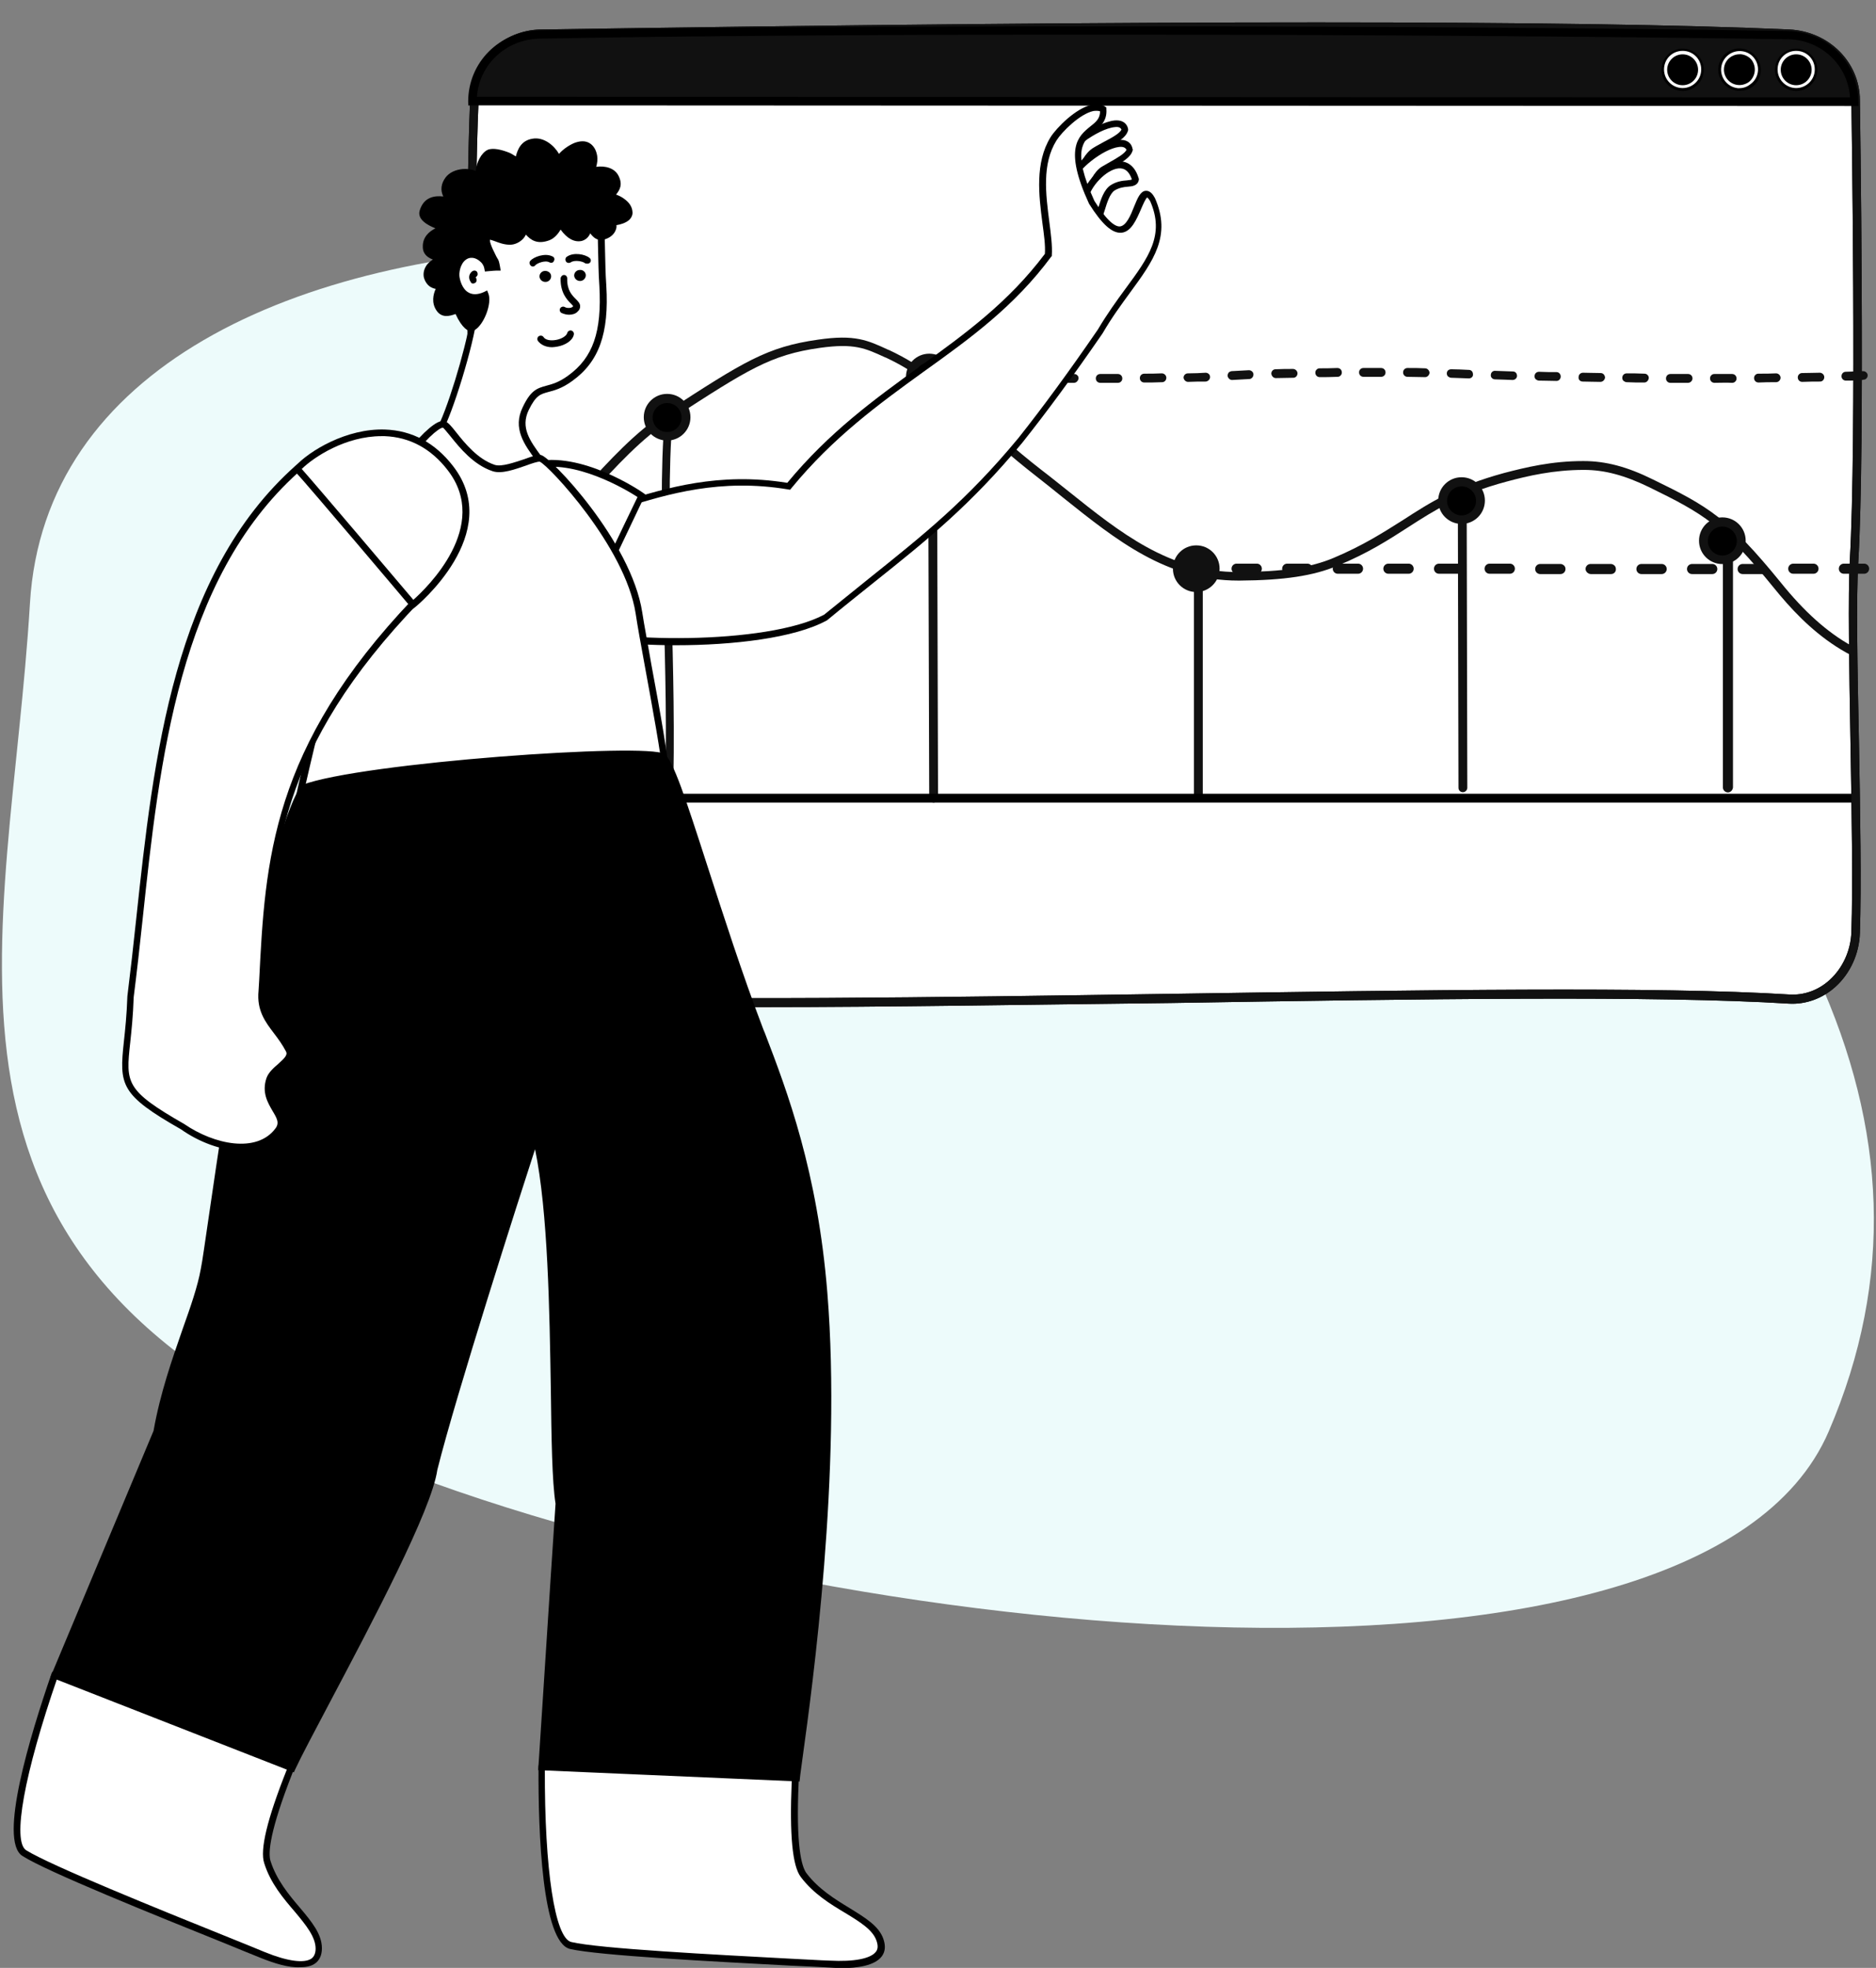 <?xml version="1.0" encoding="utf-8"?>
<!-- Generator: Adobe Illustrator 28.3.0, SVG Export Plug-In . SVG Version: 6.00 Build 0)  -->
<svg version="1.1" id="レイヤー_1" xmlns="http://www.w3.org/2000/svg" xmlns:xlink="http://www.w3.org/1999/xlink" x="0px"
	 y="0px" viewBox="0 0 595 624" style="enable-background:new 0 0 595 624;" xml:space="preserve">
<rect x="0" y="0" width="595" height="624" fill="#808080" stroke="none"/>
<style type="text/css">
	.ドロップシャドウ{fill:none;}
	.光彩_x0020_外側_x0020_5_x0020_pt{fill:none;}
	.青のネオン{fill:none;stroke:#8AACDA;stroke-width:7;stroke-linecap:round;stroke-linejoin:round;}
	.クロムハイライト{fill:url(#SVGID_1_);stroke:#FFFFFF;stroke-width:0.363;stroke-miterlimit:1;}
	.ジャイブ_GS{fill:#FFDD00;}
	.Alyssa_GS{fill:#A6D0E4;}
	.st0{fill:#EDFBFB;}
	.st1{fill:#FFFFFF;}
	.st2{clip-path:url(#SVGID_00000128458585244400796470000017284292706079373218_);}
	.st3{fill:#111111;}
	.st4{fill-rule:evenodd;clip-rule:evenodd;}
	.st5{fill-rule:evenodd;clip-rule:evenodd;fill:#111111;}
</style>
<linearGradient id="SVGID_1_" gradientUnits="userSpaceOnUse" x1="0" y1="0" x2="6.123234e-17" y2="-1">
	<stop  offset="0" style="stop-color:#656565"/>
	<stop  offset="0.618" style="stop-color:#1B1B1B"/>
	<stop  offset="0.629" style="stop-color:#545454"/>
	<stop  offset="0.983" style="stop-color:#3E3E3E"/>
</linearGradient>
<g>
	<path class="st0" d="M9.5,191.3C3,299.2-33.3,397.8,109.2,459.1c142.6,61.4,429.2,91.6,470.8-5.2c41.7-96.9-10.2-191.2-123-290.5
		C325.1,47.2,18.4,42.5,9.5,191.3"/>
	<g transform="matrix(1,0,0,1,-5.178,5.794)">
		<g id="Window" transform="matrix(1,0,0,1,-2.638,-23.995)">
			<g transform="matrix(1,0,0,1,711.206,125.249)">
				<path class="st1" d="M-135.9,209.7c-81.2-5.2-296.5,4.3-395.9,0c-11.7-0.5-21.5-9.5-21.1-21.1c2.3-63.1-3-193,0-263.9
					c0.5-11.7,9.5-20.9,21.1-21.1c104.1-1.6,302.7-4.1,395.9,0c11.7,0.5,21.1,9.5,21.1,21.1c0,0,1.8,108.4-0.5,146.1
					c-1.3,22.3,1.5,87.5,0.5,117.8C-115.2,200.3-124.3,210.5-135.9,209.7"/>
				<g>
					<defs>
						<path id="SVGID_00000171719927732371788760000012654179693489346234_" d="M-135.9,209.7c-81.2-5.2-296.5,4.3-395.9,0
							c-11.7-0.5-21.5-9.5-21.1-21.1c2.3-63.1-3-193,0-263.9c0.5-11.7,9.5-20.9,21.1-21.1c104.1-1.6,302.7-4.1,395.9,0
							c11.7,0.5,21.1,9.5,21.1,21.1c0,0,1.8,108.4-0.5,146.1c-1.3,22.3,1.5,87.5,0.5,117.8C-115.2,200.3-124.3,210.5-135.9,209.7"/>
					</defs>
					<clipPath id="SVGID_00000115480037683057260820000012024434559581056403_">
						<use xlink:href="#SVGID_00000171719927732371788760000012654179693489346234_"  style="overflow:visible;"/>
					</clipPath>
					<g style="clip-path:url(#SVGID_00000115480037683057260820000012024434559581056403_);">
						<g transform="matrix(1,0,0,1,-711.206,-125.249)">
							<path class="st3" d="M138.2,235.8c-0.4,0-0.8-0.2-1-0.5c-0.5-0.6-0.4-1.4,0.1-1.9c9-7.8,19.7-19.9,30.9-32.7
								c6.3-7.2,12.9-14.6,19.7-22c1.7-1.8,3.4-3.6,5-5.5c8.1-8.9,16.4-18,26.1-24.3l0.5-0.3c24.2-15.7,31.5-20.4,47.8-22.7
								c11.7-1.7,15.7,0.2,22.2,3.2l0.3,0.1c11.3,5.3,18.6,11.9,27.7,20.3c5.7,5.2,12.1,11.1,20.6,17.7c2.9,2.2,5.7,4.5,8.5,6.7
								c16.5,13.2,32.1,25.7,53.9,25.7c0.1,0,0.2,0,0.3,0c13.7-0.1,22.7-1.4,30-4.5c9.5-4,15.8-8.1,22-12c8.5-5.5,16.6-10.7,32-14.9
								c6.9-1.8,15.1-3.8,25.1-3.8c0.1,0,0.1,0,0.2,0c7,0,13.8,1.8,21.9,5.8c17.7,8.6,24,12.3,40.6,32.7
								c14.9,18.5,29.3,26.4,48.1,26.5c0.8,0,1.4,0.6,1.4,1.4c0,0.8-0.7,1.4-1.4,1.4c-24.9-0.1-39.9-14.8-50.2-27.5
								c-16.2-20-22.4-23.6-39.6-32c-7.8-3.8-14.2-5.5-20.7-5.5c-9.7,0-17.8,1.9-24.5,3.7c-15,4-22.9,9.1-31.3,14.5
								c-6.2,4-12.7,8.2-22.4,12.2c-7.6,3.2-16.9,4.6-31,4.7c-0.1,0-0.2,0-0.4,0c-22.8,0-38.7-12.8-55.6-26.3
								c-2.7-2.2-5.6-4.5-8.4-6.7c-8.6-6.7-15.1-12.6-20.8-17.8c-9-8.2-16.1-14.8-27-19.9l-0.3-0.1c-6.3-2.9-9.7-4.5-20.6-3
								c-15.7,2.2-22.9,6.9-46.7,22.3l-0.5,0.3c-9.4,6.1-17.6,15.1-25.6,23.9c-1.7,1.8-3.4,3.7-5,5.5c-6.8,7.3-13.3,14.8-19.7,21.9
								c-11.3,12.9-22,25-31.2,32.9C138.8,235.7,138.5,235.8,138.2,235.8z"/>
						</g>
						<g transform="matrix(1,0,0,1.281,-711.206,-195.793)">
							<path class="st3" d="M219.9,269.4C219.9,269.4,219.9,269.4,219.9,269.4c-0.7,0-1.3-0.5-1.2-1c0.7-17.3,0.1-34.2-0.4-49.1
								c-0.6-18.1-1.1-33.8,0.4-47.2c0.1-0.5,0.7-0.9,1.4-0.9c0.7,0,1.2,0.5,1.1,1.1c-1.5,13.3-1,28.9-0.4,47
								c0.5,14.9,1.1,31.8,0.4,49.2C221.2,269,220.6,269.4,219.9,269.4z"/>
						</g>
						<g transform="matrix(1,0,0,1,-711.073,-125.249)">
							<path class="st3" d="M303.8,272.7c-0.8,0-1.4-0.6-1.4-1.4L302,139.1c0-0.8,0.6-1.4,1.4-1.4c0,0,0,0,0,0
								c0.8,0,1.4,0.6,1.4,1.4l0.4,132.2C305.2,272.1,304.5,272.7,303.8,272.7C303.8,272.7,303.8,272.7,303.8,272.7z"/>
						</g>
						<g transform="matrix(1,0,0,1,-709.41,-125.249)">
							<path class="st3" d="M386.1,271.5c-0.8,0-1.4-0.6-1.4-1.4V200c0-0.8,0.6-1.4,1.4-1.4s1.4,0.6,1.4,1.4v70.1
								C387.5,270.9,386.8,271.5,386.1,271.5z"/>
						</g>
						<g transform="matrix(1,0,0,1,-715.215,-125.249)">
							<path class="st3" d="M475.8,269.4c-0.8,0-1.4-0.6-1.4-1.4l-0.2-90.9c0-0.8,0.6-1.4,1.4-1.4c0,0,0,0,0,0
								c0.8,0,1.4,0.6,1.4,1.4l0.2,90.9C477.2,268.7,476.6,269.4,475.8,269.4C475.9,269.4,475.9,269.4,475.8,269.4z"/>
						</g>
						<g transform="matrix(1,0,0,0.824,-627.75,-59.474)">
							<path class="st3" d="M472.4,247.2c-0.9,0-1.6-0.9-1.6-1.9v-93.1c0-1,0.7-1.9,1.6-1.9s1.6,0.9,1.6,1.9v93.1
								C473.9,246.4,473.2,247.2,472.4,247.2z"/>
						</g>
						<g transform="matrix(1,0,0,1,-711.206,-125.249)">
							<g>
								<circle class="st4" cx="219.4" cy="150.6" r="6"/>
								<path class="st3" d="M219.4,157.9c-4.1,0-7.4-3.3-7.4-7.4s3.3-7.4,7.4-7.4s7.4,3.3,7.4,7.4S223.5,157.9,219.4,157.9z
									 M219.4,146c-2.5,0-4.6,2.1-4.6,4.6s2.1,4.6,4.6,4.6s4.6-2.1,4.6-4.6S222,146,219.4,146z"/>
							</g>
						</g>
						<g transform="matrix(1,0,0,1,-624.653,-138.597)">
							<g>
								<circle class="st4" cx="216" cy="151.1" r="6"/>
								<path class="st3" d="M216,158.5c-4.1,0-7.4-3.3-7.4-7.4s3.3-7.4,7.4-7.4c4.1,0,7.4,3.3,7.4,7.4S220,158.5,216,158.5z
									 M216,146.5c-2.5,0-4.6,2.1-4.6,4.6s2.1,4.6,4.6,4.6s4.6-2.1,4.6-4.6S218.5,146.5,216,146.5z"/>
							</g>
						</g>
						<g transform="matrix(1,0,0,1,-536.478,-75.217)">
							<g>
								<circle class="st5" cx="212.5" cy="148.6" r="6"/>
								<path class="st3" d="M212.5,155.9c-4.1,0-7.4-3.3-7.4-7.4s3.3-7.4,7.4-7.4s7.4,3.3,7.4,7.4S216.5,155.9,212.5,155.9z
									 M212.5,144c-2.5,0-4.6,2.1-4.6,4.6s2.1,4.6,4.6,4.6s4.6-2.1,4.6-4.6S215,144,212.5,144z"/>
							</g>
						</g>
						<g transform="matrix(1,0,0,1,-448.737,-97.717)">
							<g>
								<circle class="st4" cx="208.9" cy="149.5" r="6"/>
								<path class="st3" d="M208.9,156.8c-4.1,0-7.4-3.3-7.4-7.4c0-4.1,3.3-7.4,7.4-7.4s7.4,3.3,7.4,7.4
									C216.3,153.5,213,156.8,208.9,156.8z M208.9,144.9c-2.5,0-4.6,2.1-4.6,4.6s2.1,4.6,4.6,4.6s4.6-2.1,4.6-4.6
									S211.5,144.9,208.9,144.9z"/>
							</g>
						</g>
						<g transform="matrix(1,0,0,1,-362.621,-84.487)">
							<g>
								<circle class="st4" cx="205.5" cy="149" r="6"/>
								<path class="st3" d="M205.5,156.3c-4.1,0-7.4-3.3-7.4-7.4c0-4.1,3.3-7.4,7.4-7.4s7.4,3.3,7.4,7.4
									C212.9,153,209.6,156.3,205.5,156.3z M205.5,144.4c-2.5,0-4.6,2.1-4.6,4.6s2.1,4.6,4.6,4.6s4.6-2.1,4.6-4.6
									S208,144.4,205.5,144.4z"/>
							</g>
						</g>
						<g transform="matrix(1,0,0,1,-711.206,-131.249)">
							<path d="M599.1,278.7H158.8c-0.8,0-1.4-0.6-1.4-1.4s0.6-1.4,1.4-1.4h440.2c0.8,0,1.4,0.6,1.4,1.4S599.8,278.7,599.1,278.7z"
								/>
						</g>
					</g>
				</g>
				<path d="M-461.8,212.3c-26.6,0-50.6-0.3-70.1-1.2c-12.8-0.6-22.8-10.7-22.4-22.5c1.1-29.9,0.5-74.3-0.1-121.3
					c-0.7-51.7-1.4-105.2,0.1-142.6c0.5-12.6,10.2-22.2,22.4-22.4c195.5-3,328.7-3,396,0c12.6,0.6,22.4,10.4,22.4,22.5
					c0,1.1,1.7,108.8-0.5,146.2c-0.7,11.3-0.3,33.5,0.2,57c0.4,22.6,0.8,45.9,0.3,60.8c-0.2,6.6-3.1,12.9-7.8,17.1
					c-4.1,3.7-9.4,5.6-14.7,5.3l0,0c-41.5-2.6-116.6-1.5-196.2-0.2C-376.7,211.5-422.1,212.3-461.8,212.3z M-285.8-97.3
					c-66.1,0-148.3,0.7-246,2.2c-10.8,0.2-19.3,8.7-19.8,19.8c-1.6,37.3-0.8,90.7-0.1,142.4c0.6,47.1,1.2,91.5,0.1,121.5
					c-0.4,10.4,8.5,19.2,19.8,19.7c48.5,2.1,125.3,0.9,199.5-0.2c79.6-1.2,154.8-2.4,196.4,0.2c4.6,0.3,9.2-1.3,12.8-4.6
					c4.2-3.8,6.7-9.4,6.9-15.2c0.5-14.9,0.1-38.2-0.3-60.7c-0.4-23.5-0.8-45.7-0.2-57.2c2.2-37.2,0.5-144.9,0.5-146
					c0-10.6-8.7-19.3-19.8-19.8C-169.6-96.5-219.7-97.3-285.8-97.3z"/>
			</g>
			<g transform="matrix(1,0,0,1,711.206,125.249)">
				<path class="st3" d="M-461.8,212.3c-26.6,0-50.6-0.3-70.1-1.2c-12.8-0.6-22.8-10.7-22.4-22.5c1.1-29.9,0.5-74.3-0.1-121.3
					c-0.7-51.7-1.4-105.2,0.1-142.6c0.5-12.6,10.2-22.2,22.4-22.4c195.5-3,328.7-3,396,0c12.6,0.6,22.4,10.4,22.4,22.5
					c0,1.1,1.7,108.8-0.5,146.2c-0.7,11.3-0.3,33.5,0.2,57c0.4,22.6,0.8,45.9,0.3,60.8c-0.2,6.6-3.1,12.9-7.8,17.1
					c-4.1,3.7-9.4,5.6-14.7,5.3l0,0c-41.5-2.6-116.6-1.5-196.2-0.2C-376.7,211.5-422.1,212.3-461.8,212.3z M-285.8-97.3
					c-66.1,0-148.3,0.7-246,2.2c-10.8,0.2-19.3,8.7-19.8,19.8c-1.6,37.3-0.8,90.7-0.1,142.4c0.6,47.1,1.2,91.5,0.1,121.5
					c-0.4,10.4,8.5,19.2,19.8,19.7c48.5,2.1,125.3,0.9,199.5-0.2c79.6-1.2,154.8-2.4,196.4,0.2c4.6,0.3,9.2-1.3,12.8-4.6
					c4.2-3.8,6.7-9.4,6.9-15.2c0.5-14.9,0.1-38.2-0.3-60.7c-0.4-23.5-0.8-45.7-0.2-57.2c2.2-37.2,0.5-144.9,0.5-146
					c0-10.6-8.7-19.3-19.8-19.8C-169.6-96.5-219.7-97.3-285.8-97.3z"/>
			</g>
			<g transform="matrix(0.051,-0.999,-0.999,-0.051,528.155,-91.934)">
				<g>
					<path class="st3" d="M-138.7-74.9c11.6,0.6,20.4,10.5,20,22.2c-3.4,99.2-12.8,294-20,395.4c-0.8,11.6-10.5,20.6-22.2,20
						L-138.7-74.9z"/>
					<path d="M-162.2,362.6l-0.1,1.3l1.3,0.1c12.3,0.6,22.7-8.7,23.6-21.3c7-98.7,16.4-290.2,20-395.4c0.4-12.6-8.9-22.9-21.3-23.5
						l-1.3-0.1L-162.2,362.6z M-129.3,157.8c-3.5,69.7-7.4,137.7-10.7,184.7c-0.8,10.6-9.2,18.6-19.4,18.8l22-434.8
						c10.2,1.2,17.8,10,17.4,20.7C-122,2.3-125.4,81.1-129.3,157.8z"/>
				</g>
			</g>
			<g transform="matrix(-1,0,0,1,675.985,142.527)">
				<g>
					<path d="M134.5-107.6c-3,0-5.4,2.4-5.4,5.4c0,3,2.4,5.4,5.4,5.4s5.4-2.4,5.4-5.4C139.9-105.2,137.5-107.6,134.5-107.6"/>
					<path d="M134.5-95.5c3.7,0,6.7-3,6.7-6.7c0-3.7-3-6.7-6.7-6.7s-6.7,3-6.7,6.7C127.8-98.5,130.8-95.5,134.5-95.5z M134.5-106.3
						c2.2,0,4,1.8,4,4c0,2.2-1.8,4-4,4s-4-1.8-4-4C130.5-104.5,132.3-106.3,134.5-106.3z"/>
				</g>
			</g>
			<g transform="matrix(-1,0,0,1,675.985,142.527)">
				<path class="st1" d="M134.5-96.4c3.2,0,5.9-2.6,5.9-5.9s-2.6-5.9-5.9-5.9s-5.9,2.6-5.9,5.9S131.3-96.4,134.5-96.4z M134.5-107.1
					c2.7,0,4.9,2.2,4.9,4.9s-2.2,4.9-4.9,4.9s-4.9-2.2-4.9-4.9S131.8-107.1,134.5-107.1z"/>
			</g>
			<g transform="matrix(-0.987,-0.16,-0.16,0.987,692.975,142.241)">
				<g>
					<path d="M148.1-84.7c-3,0-5.4,2.4-5.4,5.4c0,3,2.4,5.4,5.4,5.4c3,0,5.4-2.4,5.4-5.4C153.5-82.3,151.1-84.7,148.1-84.7"/>
					<path d="M147-72.7c0.4,0.1,0.7,0.1,1.1,0.1c3.7,0,6.7-3,6.7-6.7c0-3.7-3-6.7-6.7-6.7c-1.8,0-3.5,0.7-4.8,2c-1.3,1.3-2,3-2,4.8
						c0,1.8,0.7,3.5,2,4.8C144.3-73.5,145.6-72.9,147-72.7z M148.7-83.3c1.9,0.3,3.4,2,3.4,4c0,2.2-1.8,4-4,4
						c-1.1,0-2.1-0.4-2.9-1.2c-0.8-0.8-1.2-1.8-1.2-2.9c0-1.1,0.4-2.1,1.2-2.9s1.8-1.2,2.8-1.2C148.3-83.3,148.5-83.3,148.7-83.3z"
						/>
				</g>
			</g>
			<g transform="matrix(-0.987,-0.16,-0.16,0.987,692.975,142.241)">
				<path class="st1" d="M147.1-73.5c0.3,0.1,0.6,0.1,0.9,0.1c3.2,0,5.9-2.6,5.9-5.9c0-3.2-2.6-5.9-5.9-5.9l0,0
					c-1.6,0-3,0.6-4.1,1.7c-1.1,1.1-1.7,2.6-1.7,4.1c0,1.6,0.6,3,1.7,4.1C144.8-74.3,145.9-73.7,147.1-73.5z M148.9-84.1
					c2.3,0.4,4.1,2.4,4.1,4.8c0,2.7-2.2,4.9-4.9,4.9c-1.3,0-2.5-0.5-3.5-1.4c-0.9-0.9-1.4-2.2-1.4-3.5c0-1.3,0.5-2.5,1.4-3.5
					c0.9-0.9,2.2-1.4,3.5-1.4C148.4-84.2,148.6-84.2,148.9-84.1z"/>
			</g>
			<g transform="matrix(-1,0,0,1,713.499,142.527)">
				<g>
					<path d="M136-107.6c-3,0-5.4,2.4-5.4,5.4c0,3,2.4,5.4,5.4,5.4c3,0,5.4-2.4,5.4-5.4C141.4-105.2,139-107.6,136-107.6"/>
					<path d="M136-95.5c3.7,0,6.7-3,6.7-6.7c0-3.7-3-6.7-6.7-6.7s-6.7,3-6.7,6.7C129.3-98.5,132.3-95.5,136-95.5z M136-106.3
						c2.2,0,4,1.8,4,4c0,2.2-1.8,4-4,4s-4-1.8-4-4C132-104.5,133.8-106.3,136-106.3z"/>
				</g>
			</g>
			<g transform="matrix(-1,0,0,1,713.499,142.527)">
				<path class="st1" d="M136-96.4c3.2,0,5.9-2.6,5.9-5.9s-2.6-5.9-5.9-5.9s-5.9,2.6-5.9,5.9S132.8-96.4,136-96.4z M136-107.1
					c2.7,0,4.9,2.2,4.9,4.9s-2.2,4.9-4.9,4.9s-4.9-2.2-4.9-4.9S133.3-107.1,136-107.1z"/>
			</g>
			<g transform="matrix(1.012,0,0,1,-594.796,49.991)">
				<path class="st3" d="M941.5,89.6c-0.4,0-0.8,0-1.2,0c-0.8,0-1.4-0.6-1.4-1.4c0-0.8,0.6-1.4,1.4-1.4c0.4,0,0.8,0,1.2,0
					c1.3,0,2.6,0,3.9,0h0.4c0.8,0,1.4,0.6,1.4,1.4c0,0.4-0.1,0.7-0.4,1c-0.3,0.3-0.6,0.4-1,0.4C944.5,89.6,943.2,89.6,941.5,89.6z
					 M1124.5,89.6C1124.5,89.6,1124.5,89.6,1124.5,89.6c-2,0-3.8,0-5.5,0c-0.4,0-0.7-0.1-1-0.4c-0.3-0.3-0.4-0.6-0.4-1
					c0-0.8,0.6-1.4,1.4-1.4c1.7,0,3.4,0,5.5,0c0.8,0,1.4,0.6,1.4,1.4C1125.9,88.9,1125.3,89.6,1124.5,89.6
					C1124.5,89.6,1124.5,89.6,1124.5,89.6z M932.1,89.6L932.1,89.6c-1.7,0-3.5,0-5.5,0c-0.4,0-0.7-0.1-1-0.4c-0.3-0.3-0.4-0.6-0.4-1
					c0-0.8,0.6-1.4,1.4-1.4c2,0,3.8,0,5.5,0c0.4,0,0.7,0.1,1,0.4c0.3,0.3,0.4,0.6,0.4,1C933.4,88.9,932.8,89.6,932.1,89.6z
					 M1132.8,89.6L1132.8,89.6c-0.8,0-1.4-0.6-1.4-1.4c0-0.4,0.1-0.7,0.4-1c0.3-0.3,0.6-0.4,1-0.4c2,0,3.8,0,5.5,0
					c0.8,0,1.4,0.6,1.4,1.4c0,0.4-0.1,0.7-0.4,1c-0.3,0.3-0.6,0.4-1,0.4C1136.5,89.5,1134.7,89.6,1132.8,89.6z M954.1,89.5
					L954.1,89.5L954.1,89.5c-0.8,0-1.4-0.6-1.4-1.4c0-0.8,0.6-1.4,1.4-1.4c1.8,0,3.6,0,5.5-0.1h0c0.7,0,1.4,0.6,1.4,1.4c0,0,0,0,0,0
					c0,0.8-0.6,1.4-1.3,1.4C957.6,89.5,955.9,89.5,954.1,89.5z M1110.8,89.5L1110.8,89.5c-2,0-3.8,0-5.5-0.1c-0.4,0-0.7-0.2-1-0.4
					c-0.3-0.3-0.4-0.6-0.4-1c0-0.8,0.6-1.4,1.4-1.4h0c1.7,0,3.5,0,5.5,0.1c0.4,0,0.7,0.1,1,0.4c0.3,0.3,0.4,0.6,0.4,1
					C1112.1,88.9,1111.5,89.5,1110.8,89.5z M1146.6,89.5L1146.6,89.5L1146.6,89.5c-0.8,0-1.4-0.6-1.4-1.4c0-0.4,0.1-0.7,0.4-1
					c0.3-0.3,0.6-0.4,1-0.4c2,0,3.8,0,5.5-0.1h0c0.7,0,1.4,0.6,1.4,1.4c0,0,0,0,0,0c0,0.7-0.6,1.4-1.4,1.4l0,0
					C1150.3,89.4,1148.4,89.4,1146.6,89.5z M918.3,89.4L918.3,89.4c-1.9,0-3.7,0-5.5-0.1c-0.8,0-1.4-0.6-1.3-1.4
					c0-0.8,0.6-1.4,1.4-1.4h0c1.8,0,3.6,0.1,5.5,0.1c0.8,0,1.4,0.6,1.4,1.4C919.7,88.8,919,89.4,918.3,89.4z M1097,89.3L1097,89.3
					c-2.2,0-3.9-0.1-5.5-0.1c-0.8,0-1.4-0.6-1.3-1.4c0-0.8,0.6-1.4,1.4-1.4l0,0c1.6,0,3.4,0.1,5.5,0.1c0.8,0,1.3,0.6,1.4,1.4
					c0,0,0,0,0,0C1098.4,88.7,1097.8,89.3,1097,89.3z M967.8,89.3c-0.7,0-1.3-0.6-1.4-1.3c0-0.4,0.1-0.7,0.4-1
					c0.3-0.3,0.6-0.4,1-0.4c2.1,0,3.9-0.1,5.5-0.2c0.8,0,1.4,0.6,1.4,1.3c0,0,0,0,0,0.1c0,0.7-0.6,1.3-1.3,1.4
					C971.6,89.2,969.8,89.2,967.8,89.3C967.8,89.3,967.8,89.3,967.8,89.3z M1160.3,89.3c-0.8,0-1.4-0.6-1.4-1.4c0-0.4,0.1-0.7,0.4-1
					c0.3-0.3,0.6-0.4,1-0.4c2.1,0,3.9-0.1,5.5-0.1h0c0.7,0,1.4,0.6,1.4,1.4c0,0,0,0,0,0c0,0.8-0.6,1.4-1.3,1.4
					C1164.3,89.2,1162.5,89.2,1160.3,89.3C1160.3,89.3,1160.3,89.3,1160.3,89.3z M904.5,89.2L904.5,89.2L904.5,89.2L904.5,89.2
					L904.5,89.2c-2,0-3.8-0.1-5.5-0.1c-0.8,0-1.4-0.7-1.3-1.4c0-0.8,0.6-1.4,1.4-1.4h0c1.7,0,3.6,0.1,5.5,0.1c0.8,0,1.3,0.6,1.3,1.4
					c0,0,0,0,0,0C905.9,88.6,905.3,89.2,904.5,89.2z M1083.3,89L1083.3,89c-1.6,0-3.6-0.1-5.5-0.1c-0.4,0-0.7-0.2-1-0.4
					c-0.3-0.3-0.4-0.6-0.4-1c0-0.8,0.6-1.4,1.4-1.4h0c1.8,0.1,3.7,0.1,5.5,0.1c0,0,0,0,0,0l0,0c0.7,0,1.3,0.6,1.3,1.4v0
					C1084.6,88.4,1084,89,1083.3,89z M1174,88.9c-0.8,0-1.4-0.6-1.4-1.4c0-0.8,0.6-1.4,1.3-1.4c3.1-0.1,5-0.2,5.5-0.2h0c0,0,0,0,0,0
					c0.7,0,1.4,0.6,1.4,1.3c0,0.4-0.1,0.7-0.4,1c-0.2,0.3-0.6,0.4-0.9,0.4h0C1179.1,88.8,1177.2,88.9,1174,88.9
					C1174.1,88.9,1174.1,88.9,1174,88.9z M890.8,88.9L890.8,88.9c-3.1-0.1-5-0.1-5.5-0.1h0c-0.8,0-1.4-0.7-1.3-1.4
					c0-0.8,0.7-1.4,1.4-1.3l0,0c0,0,0,0,0.1,0c0.9,0,2.7,0.1,5.4,0.1c0.8,0,1.3,0.6,1.3,1.4c0,0,0,0,0,0
					C892.1,88.3,891.5,88.9,890.8,88.9z M981.6,88.7c-0.7,0-1.3-0.6-1.4-1.3c0-0.4,0.1-0.7,0.3-1c0.2-0.3,0.6-0.4,0.9-0.5
					c1.7-0.1,3.6-0.2,5.5-0.3c0.7,0,1.4,0.6,1.4,1.3c0,0,0,0,0,0.1c0,0.7-0.6,1.4-1.3,1.4C985.2,88.5,983.3,88.6,981.6,88.7
					C981.6,88.7,981.6,88.7,981.6,88.7z M1069.5,88.7C1069.5,88.7,1069.5,88.7,1069.5,88.7c-1.5-0.1-3.5-0.1-5.5-0.2
					c-0.8,0-1.4-0.7-1.3-1.4c0-0.8,0.7-1.4,1.4-1.3c1.8,0.1,3.7,0.1,5.5,0.2c0,0,0,0,0,0c0.8,0,1.3,0.6,1.3,1.4c0,0,0,0,0,0
					C1070.9,88.1,1070.3,88.7,1069.5,88.7z M1055.8,88.2L1055.8,88.2c-1.7-0.1-3.5-0.1-5.5-0.2c-0.4,0-0.7-0.2-1-0.4
					c-0.3-0.3-0.4-0.6-0.4-1c0-0.8,0.6-1.3,1.4-1.3h0c1.6,0,3.5,0.1,5.5,0.2c0.8,0,1.3,0.6,1.3,1.4v0
					C1057.2,87.6,1056.6,88.2,1055.8,88.2z M995.3,88.1c-0.7,0-1.3-0.6-1.4-1.4c0-0.8,0.6-1.4,1.3-1.4c1.9-0.1,3.7-0.1,5.5-0.1h0h0
					c0.7,0,1.4,0.6,1.4,1.4v0c0,0.8-0.6,1.4-1.3,1.4C999,88,997.1,88.1,995.3,88.1C995.3,88.1,995.3,88.1,995.3,88.1z M1042.1,87.8
					L1042.1,87.8C1042,87.8,1042,87.8,1042.1,87.8c-1.8,0-3.5-0.1-5.5-0.1c-0.8,0-1.4-0.6-1.4-1.4c0-0.8,0.6-1.4,1.4-1.4h0
					c2,0,3.8,0,5.5,0.1c0.7,0,1.3,0.6,1.4,1.4v0C1043.4,87.2,1042.8,87.8,1042.1,87.8z M1009.1,87.8
					C1009.1,87.8,1009.1,87.8,1009.1,87.8L1009.1,87.8c-0.8,0-1.4-0.6-1.4-1.4c0-0.4,0.1-0.7,0.4-1c0.3-0.3,0.6-0.4,1-0.4
					c1.6,0,3.3,0,5.5-0.1c0.8,0,1.4,0.6,1.4,1.4c0,0.4-0.1,0.7-0.4,1c-0.3,0.3-0.6,0.4-1,0.4C1012.3,87.8,1010.6,87.8,1009.1,87.8z
					 M1028.3,87.7L1028.3,87.7c-1.8,0-3.7,0-5.5,0c-0.8,0-1.4-0.6-1.4-1.4c0-0.4,0.1-0.7,0.4-1c0.3-0.3,0.6-0.4,1-0.4
					c1.8,0,3.7,0,5.5,0c0,0,0,0,0,0l0,0c0.8,0,1.4,0.6,1.4,1.4C1029.7,87.1,1029.1,87.7,1028.3,87.7z"/>
			</g>
			<g transform="matrix(0.723,0,0,1,-214.688,113.732)">
				<path class="st3" d="M1036.7,86.5L1036.7,86.5l-8.9,0c-1.2,0-2.2-0.7-2.2-1.6c0-0.9,1-1.6,2.2-1.6c3,0,5.9,0,8.9,0
					c1.2,0,2.2,0.7,2.2,1.6C1038.9,85.8,1037.9,86.5,1036.7,86.5z M1050,86.5L1050,86.5c-1.2,0-2.2-0.7-2.2-1.6
					c0-0.4,0.2-0.8,0.6-1.1c0.4-0.3,1-0.5,1.6-0.5c2.5,0,5,0,7.5,0h1.4c1.2,0,2.2,0.7,2.2,1.6c0,0.9-1,1.6-2.2,1.6
					C1056,86.5,1053,86.5,1050,86.5z M1014.5,86.5c0,0-0.1,0-0.1,0c-2.9,0-5.9,0-8.8,0c-0.6,0-1.1-0.2-1.6-0.5
					c-0.4-0.3-0.7-0.7-0.7-1.1c0-0.9,1-1.6,2.2-1.6h1.2c2.5,0,5.1,0,7.7,0c0.6,0,1.1,0.2,1.6,0.5c0.4,0.3,0.6,0.7,0.6,1.1
					C1016.7,85.8,1015.7,86.5,1014.5,86.5C1014.5,86.5,1014.5,86.5,1014.5,86.5z M1072.2,86.5L1072.2,86.5L1072.2,86.5
					c-1.2,0-2.2-0.7-2.2-1.6c0-0.9,1-1.6,2.2-1.6c2.8,0,5.6,0,8.2,0c0.2,0,0.4,0,0.6,0h0c1.2,0,2.2,0.7,2.2,1.6
					c0,0.4-0.2,0.8-0.6,1.1c-0.4,0.3-1,0.5-1.6,0.5c-0.2,0-0.4,0-0.6,0C1077.8,86.5,1075,86.5,1072.2,86.5z M992.3,86.5L992.3,86.5
					c-3,0-6,0-8.9,0c-1.2,0-2.2-0.7-2.2-1.6c0-0.9,1-1.6,2.2-1.6l8.9,0c0.6,0,1.1,0.2,1.6,0.5c0.4,0.3,0.6,0.7,0.6,1.1
					C994.5,85.8,993.5,86.5,992.3,86.5z M1125.5,86.4L1125.5,86.4c-0.6,0-3.8,0-8.9,0c-1.2,0-2.2-0.7-2.2-1.6s1-1.6,2.2-1.6
					c5.3,0,8.5,0,8.9,0c1.2,0,2.2,0.7,2.2,1.6C1127.7,85.7,1126.7,86.4,1125.5,86.4z M970.1,86.4c0,0-0.1,0-0.1,0
					c-2.8,0-5.7,0-8.8,0c-1.2,0-2.2-0.7-2.2-1.6c0-0.9,1-1.6,2.2-1.6l8.9,0c1.2,0,2.2,0.7,2.2,1.6C972.3,85.7,971.3,86.4,970.1,86.4
					L970.1,86.4z M831.2,86.4c-1.2,0-2.2-0.7-2.2-1.6c0-0.9,1-1.6,2.2-1.6c0,0,2,0,5.7,0c1.2,0,2.2,0.7,2.2,1.6c0,0.9-1,1.6-2.2,1.6
					L831.2,86.4z M850.2,86.4L850.2,86.4c-1.2,0-2.2-0.7-2.2-1.6c0-0.9,1-1.6,2.2-1.6l8.9,0c1.2,0,2.2,0.7,2.2,1.6
					c0,0.9-1,1.6-2.2,1.6C855.9,86.4,853,86.4,850.2,86.4z M947.9,86.4L947.9,86.4H939c-1.2,0-2.2-0.7-2.2-1.6c0-0.9,1-1.6,2.2-1.6
					h0.3c2.9,0,5.8,0,8.6,0l0,0c1.2,0,2.2,0.7,2.2,1.6C950.1,85.7,949.1,86.4,947.9,86.4z M872.4,86.4L872.4,86.4
					c-1.2,0-2.2-0.7-2.2-1.6c0-0.9,1-1.6,2.2-1.6c2.9,0,5.8,0,8.9,0h0c1.2,0,2.2,0.7,2.2,1.6c0,0.9-1,1.6-2.2,1.6
					C878.3,86.4,875.3,86.4,872.4,86.4z M1094.4,86.4L1094.4,86.4c-1.2,0-2.2-0.7-2.2-1.6c0-0.4,0.2-0.8,0.6-1.1
					c0.4-0.3,1-0.5,1.6-0.5c2.7,0,5.6,0,8.9,0c1.2,0,2.2,0.7,2.2,1.6c0,0.9-1,1.6-2.2,1.6C1100.1,86.4,1097.2,86.4,1094.4,86.4z
					 M925.7,86.4L925.7,86.4c-2.9,0-5.9,0-8.9,0c-1.2,0-2.2-0.7-2.2-1.6c0-0.9,1-1.6,2.2-1.6h8.9c1.2,0,2.2,0.7,2.2,1.6
					C927.9,85.7,926.9,86.4,925.7,86.4z M894.6,86.4c-1.2,0-2.2-0.7-2.2-1.6c0-0.9,1-1.6,2.2-1.6c2.9,0,5.9,0,8.9,0
					c1.2,0,2.2,0.7,2.2,1.6s-1,1.6-2.2,1.6l0,0l0,0C900.5,86.4,897.6,86.4,894.6,86.4z"/>
			</g>
		</g>
	</g>
	<g>
		<g>
			<g>
				<path class="st1" d="M339.2,59.1c2.4,0.6,3.5-8.7,8.2-11.4c4.5-2.6,8.6-4.3,9.4-6.6c-1.2-6.6-19.8,5.3-19.8,10.3
					C337.5,54.1,338.7,57.7,339.2,59.1z"/>
				<path d="M338.9,60.1l-0.6-0.1l-0.5-1.5c-0.6-1.7-1.5-4.6-1.9-6.8l0-0.1l0-0.1c0-4.6,11.7-12.7,17.6-13.3
					c3.4-0.3,4.2,1.9,4.3,2.8l0,0.3l-0.1,0.3c-0.7,2.1-3.3,3.6-6.7,5.4c-1,0.5-2.1,1.1-3.2,1.8c-2.2,1.3-3.6,4.4-4.7,6.9
					c-1.1,2.5-2.1,4.6-3.7,4.6C339.3,60.2,339.1,60.2,338.9,60.1z M353.6,40.3c-5.5,0.5-15.4,8.1-15.6,11.1c0.4,2,1.2,4.6,1.8,6.2
					c0.5-0.7,1-2,1.5-2.9c1.3-2.8,2.8-6.3,5.6-7.9c1.1-0.7,2.2-1.2,3.2-1.8c2.7-1.4,5-2.7,5.6-3.9C355.5,40.7,355.1,40.1,353.6,40.3
					z"/>
			</g>
			<g>
				<path class="st1" d="M340.2,57.2c0.6,2.6,1.8,6.2,2.3,7.6c2.3,0.6,3.1-8.5,7.3-11c4.1-2.5,7.8-4.1,8.4-6.3
					C356.8,40.9,340.1,52.4,340.2,57.2L340.2,57.2z"/>
				<path d="M342.2,65.8l-0.6-0.2l-0.2-0.6c-0.1-0.4-0.3-0.9-0.5-1.4c-0.6-1.8-1.4-4.3-1.8-6.3l0-0.2c-0.1-4.4,9.9-12,15.5-12.7
					c2.5-0.3,4.2,0.7,4.6,2.8l0.1,0.3l-0.1,0.3c-0.6,2.1-3.2,3.6-6.4,5.4c-0.8,0.5-1.7,0.9-2.5,1.5c-1.9,1.2-3.2,4.2-4.1,6.6
					c-1,2.4-1.8,4.6-3.4,4.6C342.6,65.9,342.4,65.9,342.2,65.8z M354.9,46.6c-5.1,0.6-13.6,7.6-13.6,10.4c0.4,1.9,1.2,4.2,1.8,6
					c0,0.1,0,0.1,0.1,0.2c0.4-0.7,0.8-1.8,1.2-2.6c1.1-2.7,2.5-6.1,5-7.7c0.9-0.5,1.7-1,2.6-1.5c2.5-1.4,4.7-2.7,5.3-3.9
					C357,47,356.5,46.4,354.9,46.6z"/>
			</g>
			<g>
				<path class="st1" d="M343.9,63.6c0.6,2.6,2.8,4.9,3.2,6.3c2,0.7,2.2-8.1,5.7-10.4c3.4-2.2,6.8-0.6,7.2-2.7
					C356.8,46.3,344.7,56.6,343.9,63.6L343.9,63.6z"/>
				<path d="M346.8,70.9l-0.5-0.2l-0.2-0.5c-0.1-0.4-0.6-1.1-1-1.9c-0.8-1.3-1.8-2.8-2.2-4.5l0-0.2l0-0.2
					c0.6-5.3,6.7-11.7,11.6-12.2c1.8-0.2,5.1,0.3,6.6,5.2l0.1,0.3l0,0.3c-0.3,1.9-2.1,2.1-3.5,2.2c-1.3,0.1-2.7,0.3-4.2,1.2
					c-1.5,1-2.4,3.9-3.1,6.2c-0.7,2.2-1.2,3.8-2.2,4.3c-0.2,0.1-0.5,0.2-0.7,0.2C347.2,71.1,347,71,346.8,70.9z M354.7,53.4
					c-3.9,0.4-9.1,5.9-9.7,10.2c0.4,1.3,1.2,2.6,1.9,3.7c0.2,0.4,0.4,0.7,0.6,1c0.3-0.6,0.6-1.6,0.8-2.3c0.8-2.6,1.8-5.9,4-7.3
					c1.9-1.2,3.7-1.4,5.1-1.5c1.1-0.1,1.4-0.2,1.6-0.3C358.1,54.3,356.7,53.2,354.7,53.4z"/>
			</g>
			<g>
				<path class="st1" d="M262,195.9c25.2-20.7,41.1-31.2,61.9-56.2c9.8-12.3,18.7-24.9,25.3-34.6c10.3-17.7,23.6-26,16.5-41.8
					c-5.5-9.4-4.6,24.7-19.3,1c-11.8-25.8,4.3-20.1,3.6-29.5c-4.3-2.9-13.5,5.5-15.8,9.4c-7.1,11.5-1,27.8-1.7,36.9
					c-23,30.9-55.3,40.4-82.3,73.4c-23.8-4-41.8,2.6-56.1,6.9c-20.2,6.1-39.1,27.9-16.4,37.7C192.9,205.4,243.9,205.7,262,195.9
					L262,195.9z"/>
				<path d="M177.3,199.8c-9.5-4.1-11.2-9.9-11-14.1c0.6-10.9,14.7-21.8,27.4-25.6c1.2-0.4,2.5-0.8,3.8-1.1
					c13.6-4.2,30.5-9.4,52.2-5.9c13.3-16.1,27.8-26.6,41.9-36.8c14.6-10.5,28.3-20.5,39.8-35.8c0.2-2.7-0.3-6.2-0.8-9.9
					c-1.1-8.5-2.4-19,2.6-27.1c1.9-3,8-9.2,13.1-10.3c1.6-0.4,3.1-0.1,4.2,0.6l0.4,0.3l0,0.5c0.3,3.8-2,5.6-3.9,7.2
					c-3.4,2.8-7.2,5.9,0.1,21.9c4.3,6.9,6.8,8.2,8.1,8.1c2-0.2,3.4-3.5,4.5-6.3c1.1-2.7,2-4.9,3.7-5c1.4-0.1,2.3,1.2,2.9,2.3
					c5.3,12-0.5,19.9-7.9,30c-2.7,3.7-5.8,7.9-8.7,12.9c-9.3,13.5-17.6,24.8-25.4,34.6c-16.5,19.9-30.1,30.8-47.4,44.6
					c-4.6,3.7-9.4,7.5-14.6,11.8l-0.2,0.1c-10.1,5.5-29.5,7.8-47.7,7.8C199.1,204.6,184.3,202.9,177.3,199.8z M275.9,183.2
					c17.1-13.7,30.7-24.5,47.1-44.3c7.7-9.7,16-21,25.2-34.4c2.9-4.9,6-9.2,8.8-13c7.3-9.9,12.5-17,7.8-27.7c-0.6-1-0.9-1.1-0.9-1.2
					c-0.5,0.2-1.4,2.3-2,3.7c-1.4,3.2-3.1,7.3-6.3,7.5c-2.9,0.2-6.1-2.7-10.2-9.2c-8.1-17.6-3.4-21.4,0.4-24.5
					c1.8-1.4,3.1-2.5,3.1-4.8c-0.6-0.2-1.3-0.2-2.1-0.1c-4.3,0.9-10,6.6-11.7,9.3c-4.7,7.5-3.4,17.2-2.3,25.8
					c0.5,3.9,1,7.7,0.8,10.6l0,0.3l-0.2,0.2c-11.7,15.8-25.7,25.9-40.5,36.5c-14.1,10.2-28.6,20.7-41.9,36.9l-0.4,0.5l-0.6-0.1
					c-21.5-3.6-38.3,1.5-51.8,5.7c-1.3,0.4-2.5,0.8-3.8,1.2c-13.6,4.1-25.4,14.9-25.9,23.7c-0.3,5.1,3,9.1,9.7,12
					c14.3,6.2,65.1,6.8,83.2-2.9C266.6,190.7,271.3,186.9,275.9,183.2z"/>
			</g>
		</g>
		<g>
			<path class="st1" d="M203.5,157.2c0,0-33.6-23.1-45.9,0C145,181,170,205.4,179.3,208.3C181.7,202.7,203.5,157.2,203.5,157.2
				L203.5,157.2z"/>
			<path d="M179,209.3c-6.1-1.9-17.8-12-23.2-25c-3.9-9.6-3.6-19.1,0.8-27.6c2.9-5.4,7.1-8.9,12.6-10.2c15-3.7,34,9.2,34.8,9.8
				l0.7,0.5l-0.4,0.8c-0.2,0.5-21.8,45.6-24.1,51.1l-0.4,0.9L179,209.3z M169.8,148.6c-4.9,1.2-8.7,4.3-11.2,9.1
				c-4.2,8-4.5,16.7-0.8,25.8c5,12.2,15.6,21.2,21,23.5c3.5-7.8,20.4-43.3,23.4-49.4C198.5,155.2,182.2,145.5,169.8,148.6z"/>
		</g>
		<g>
			<path class="st1" d="M146.6,74.2c-3.2,1.6-4.9,8.5-4.5,14.8c0.4,6.3,2.9,12.1,8.3,11.5c-1.1,8.9-7.6,30.6-11.1,36.5
				c-3.5,5.8-7.4,14.4-8.2,17.8c3.1,4.9,12.3,7.9,21.3,7.9c9,0,20.2-4.1,22.5-11.3c-3.8-7.4-12.3-13.2-8.1-21.8
				c4.1-8.6,6.3-4,14.1-9.6c9-6.5,11.1-16.1,10.3-29.3c-1.2-18.8,1.7-25.5-8.6-29.7C165.3,65.4,157.9,64.5,146.6,74.2L146.6,74.2z"
				/>
			<path d="M130.1,155.3l-0.2-0.4l0.1-0.4c0.9-3.5,4.9-12.3,8.3-18.1c3.2-5.3,9.3-25.3,10.8-34.8c-1.4-0.1-2.7-0.6-3.9-1.6
				c-3.2-2.7-4-8-4.2-10.9c-0.4-6.3,1.2-13.7,5-15.8c8.6-7.4,15.1-8.7,24.9-10.8c3.3-0.7,7-1.5,11.4-2.6l0.3-0.1L183,60
				c8.6,3.5,8.7,9,8.9,19.7c0.1,3.1,0.1,6.7,0.4,10.9c0.9,15.1-2.3,24.1-10.8,30.2c-3.3,2.4-5.7,3-7.6,3.5c-2.5,0.7-3.9,1-6.2,5.7
				c-2.7,5.6,0.4,9.8,4,14.7c1.4,2,2.9,4,4,6.1l0.2,0.4l-0.1,0.4c-2.4,7.5-13.9,12-23.5,12c0,0,0,0,0,0
				C142.3,163.7,133.2,160.2,130.1,155.3z M170,146c-3.7-5-7.5-10.2-4.2-16.9c2.5-5.3,4.5-6,7.5-6.8c1.8-0.5,3.9-1,6.9-3.2
				c7.9-5.7,10.7-13.9,9.9-28.4c-0.3-4.3-0.3-7.8-0.4-11c-0.2-10.6-0.2-14.7-7.3-17.7c-4.2,1.1-7.9,1.9-11.1,2.5
				c-9.9,2.1-15.8,3.3-24.1,10.4l-0.2,0.1c-2.6,1.3-4.3,7.5-3.9,13.8c0.3,4.4,1.5,7.8,3.5,9.4c1,0.9,2.2,1.2,3.6,1l1.3-0.2l-0.2,1.3
				c-1.1,9.3-7.8,31-11.2,36.9c-3.1,5.3-7,13.5-8,17.1c2.9,4.1,11.3,7,20.2,7c0,0,0,0,0,0c8.6,0,19-3.9,21.4-10.1
				C172.7,149.6,171.3,147.8,170,146z"/>
		</g>
		<path d="M150.1,89.9c0.2,0,0.4-0.1,0.6-0.2c0.5-0.3,0.6-1,0.3-1.5c-0.2-0.3,0-0.4,0.1-0.5c0.5-0.4,0.5-1,0.2-1.5
			c-0.4-0.5-1-0.5-1.5-0.2c-1.4,1.1-1.1,2.6-0.5,3.4C149.4,89.8,149.7,89.9,150.1,89.9z"/>
		<path d="M169,84.5c0.3,0,0.6-0.1,0.8-0.4c0.5-0.6,3.1-1.7,4.5-0.9c0.5,0.3,1.2,0.1,1.4-0.5c0.3-0.5,0.1-1.2-0.5-1.4
			c-2.4-1.2-6,0.2-7,1.4c-0.4,0.4-0.3,1.1,0.1,1.5C168.5,84.4,168.7,84.5,169,84.5z"/>
		<path d="M186.3,83.6c0.3,0,0.6-0.1,0.8-0.3c0.4-0.4,0.4-1.1-0.1-1.5c-1.4-1.2-5.1-1.9-7.2-0.4c-0.5,0.3-0.6,1-0.3,1.5
			s1,0.6,1.5,0.3c1.3-0.9,4-0.3,4.6,0.3C185.8,83.6,186.1,83.6,186.3,83.6z"/>
		<path d="M180.5,99.8c1,0,2.1-0.3,2.7-1c0.6-0.5,0.8-1.1,0.8-1.7c0-0.9-0.7-1.6-1.4-2.3c-1.2-1.2-2.8-2.8-2.7-6.5
			c0-0.6-0.4-1.1-1-1.1c0,0,0,0,0,0c-0.6,0-1,0.5-1.1,1c-0.1,4.6,2,6.8,3.3,8.1c0.3,0.3,0.6,0.6,0.7,0.8c0,0-0.1,0.1-0.2,0.2
			c-0.4,0.4-1.7,0.5-2.4,0.1c-0.5-0.3-1.1-0.2-1.5,0.3c-0.3,0.5-0.2,1.1,0.3,1.5C178.9,99.6,179.7,99.8,180.5,99.8z"/>
		<path d="M184,89.1c1,0,1.8-0.9,1.8-1.8c0-1-0.9-1.8-1.9-1.7c-1,0-1.8,0.8-1.8,1.8C182.2,88.4,183,89.1,184,89.1"/>
		<path d="M173,89.4c1,0,1.8-0.8,1.8-1.8c0-1-0.9-1.7-1.9-1.7c-1,0-1.8,0.8-1.8,1.8C171.2,88.7,172,89.4,173,89.4"/>
		<path d="M175.1,110.1c0.5,0,1.1-0.1,1.7-0.2c2.3-0.4,4.8-1.8,5.2-3.8c0.1-0.6-0.2-1.1-0.8-1.3c-0.6-0.1-1.1,0.2-1.3,0.8
			c-0.2,0.9-1.8,1.9-3.6,2.2c-1.8,0.3-3.3,0-3.9-0.9c-0.3-0.5-1-0.6-1.5-0.3c-0.5,0.3-0.6,1-0.3,1.5
			C171.6,109.4,173.2,110.1,175.1,110.1z"/>
		<g>
			<path d="M157.5,84.9c-0.3-1.8-0.5-2-0.7-2.3c-1-1.8-3.6-6.3-1.9-7.5c1.7,0.1,3.9,1.7,6.7,1.7c2.2,0,4.9-2.3,4.5-4.6
				c1.6,2.1,3.2,4.9,7.6,3.3c2-0.8,3.3-3,3.8-4.7c0.8,1.5,3.4,5.6,6.6,4.8c1.6-0.4,2.4-2.3,2.5-3.9c1.4,1.8,2.2,4.1,4.8,3.4
				c2.5-0.7,3.6-2.9,2.4-4.5c1.2,0.2,5.8-0.6,5.6-3.1c-0.3-3.3-5.1-5.1-6.3-4.8c1.6-1.8,3.6-3,2-6.1c-1.4-2.8-5.4-2.7-8.2-1.9
				c1.8-2.1,2-6.4-0.6-8.1c-3-1.9-8.9,2.9-9.2,4.7c-0.7-2.3-4.1-6.7-8.2-6c-3.8,0.7-4.3,4.5-4.7,6.8c-0.7-1.9-6.8-4.4-9-3.4
				c-2.1,0.9-3.9,5.3-3,7.7c-1.8-1.8-7.5-2.6-10.1,0.7c-1.7,2.2-1.5,4.5,0.7,6.8c-2.6-0.4-7.3-1.6-8.8,3.4c-0.9,3,5.7,4.8,6.8,5.2
				c-2.1,0.8-6,2.2-5.9,6c0,2.8,3.3,3.3,5.5,3.9c-2.9,0.4-5.7,2.8-5.2,5.4c0.4,2.3,2.4,3.4,4.6,2.9c-0.8,1.2-2.5,4.6-0.7,7.3
				c1.6,2.4,4,0.9,5.8,0.5c2.6,6,4.6,5.8,4.8,5.8c2.5-1.4,5-7.7,4-10.3c-6.8,3-9.1-3.3-9.3-6.1c-0.1-2.2,0.9-5.6,3.6-6.5
				c2.3-0.8,4.2,0.5,5.2,1.5c0,0,1,0.9,1.3,2.4C155.9,85,157.1,84.9,157.5,84.9L157.5,84.9z"/>
			<path d="M149.9,105.2c-1.3,0-3.3-1-5.4-5.6c0,0-0.1,0-0.1,0c-1.7,0.6-4.3,1.4-6-1.2c-1.6-2.4-1-5.1-0.2-6.8
				c-0.7-0.1-1.3-0.4-1.8-0.7c-1-0.7-1.7-1.8-2-3.1c-0.2-1.3,0.1-2.5,0.9-3.7c0.5-0.7,1.2-1.3,2-1.8c-1.6-0.6-3.2-1.7-3.2-4
				c-0.1-3.1,2-4.9,4-5.9c-2.5-1-5.8-2.8-5-5.6c1.3-4.4,4.8-4.8,7.5-4.5c-1-2-0.7-4.1,0.7-6c1.2-1.6,3.2-2.5,5.5-2.7
				c1.4-0.1,2.9,0.1,4.1,0.6c0.2-2.7,1.8-5.8,3.8-6.7c1.7-0.7,4.4,0,6.5,0.8c0.6,0.2,1.5,0.7,2.4,1.3c0.6-2.3,1.7-5,5.2-5.6
				c3.7-0.7,7,2.2,8.5,4.8c1.1-1.3,2.9-2.6,4.7-3.4c2-0.8,3.7-0.8,5,0c1.3,0.8,2.1,2.2,2.4,4c0.2,1.2,0,2.4-0.3,3.5
				c2.9-0.4,5.9,0.4,7.1,2.9c1.4,2.8,0.3,4.5-0.8,5.9c0.8,0.3,1.7,0.7,2.5,1.3c1.7,1.2,2.6,2.6,2.7,4.2c0.1,0.9-0.3,1.8-1,2.5
				c-1.1,1-2.8,1.5-4.1,1.7c0.1,0.5,0,1-0.2,1.5c-0.5,1.4-1.8,2.5-3.5,3c-2.3,0.7-3.6-0.6-4.6-1.9c-0.5,1.2-1.5,2.1-2.7,2.4
				c-2.3,0.5-4.6-0.7-6.7-3.6c-0.8,1.4-2,2.8-3.6,3.4c-3.8,1.4-5.9-0.1-7.4-1.8c-0.2,0.4-0.4,0.7-0.7,1.1c-1.1,1.3-2.8,2.1-4.3,2.1
				c0,0,0,0-0.1,0c-1.8,0-3.4-0.6-4.7-1.1c-0.6-0.2-1.1-0.4-1.6-0.5c-0.1,0.5,0.2,1.8,2,5.3l0.4,0.7c0.3,0.4,0.5,0.9,0.8,2.6
				l0.2,1.2l-1.3,0c-0.4,0-1.6,0.1-2.7,0.2l-1,0.1l-0.2-1c-0.2-1.1-0.9-1.8-1-1.9c-0.6-0.6-2.1-1.9-4-1.3c-2.2,0.8-3,3.7-2.9,5.5
				c0.1,1.4,0.9,4.2,2.8,5.3c1.3,0.8,3,0.8,5-0.1l1-0.5l0.4,1c1.2,3.1-1.4,9.9-4.4,11.6l-0.3,0.1L149.9,105.2z M147.4,94.8
				c-2.8-1.7-3.7-5.3-3.8-7c-0.1-1.4,0.3-3.4,1.3-5l-4.2,0.5c-1.5,0.2-3,1-3.7,2.1c-0.3,0.5-0.7,1.2-0.5,2c0.1,0.8,0.5,1.4,1.1,1.7
				c0.6,0.4,1.4,0.5,2.2,0.4l2.5-0.5l-1.5,2.2c-0.2,0.4-2.4,3.6-0.7,6.1c0.8,1.2,1.7,1,3.6,0.4c0.4-0.1,0.7-0.2,1.1-0.3l0.9-0.2
				l0.4,0.8c1.7,4,3,4.9,3.6,5.1c1.7-1.3,3.4-5.4,3.4-7.8C150.4,96.1,148.6,95.5,147.4,94.8z M156,83.2l-0.4-0.7
				c-1.4-2.5-3.6-6.7-1.2-8.3l0.3-0.2l0.4,0c0.9,0.1,1.7,0.4,2.7,0.7c1.2,0.4,2.5,0.9,4,0.9c0,0,0,0,0,0c0.9,0,2-0.6,2.7-1.4
				c0.3-0.4,0.9-1.1,0.7-2l-0.6-4.1l2.9,3.8c1.5,2,2.7,3.7,6,2.4c1.6-0.6,2.7-2.5,3.1-4l0.7-2.5l1.3,2.2c1,1.8,3.1,4.8,5.5,4.3
				c1-0.2,1.6-1.7,1.7-2.9l0.1-2.9l1.8,2.3c0.3,0.3,0.5,0.7,0.7,1c1.2,1.7,1.7,2.3,2.9,2c1-0.3,1.8-0.9,2.1-1.7
				c0.1-0.4,0.1-0.8-0.2-1.2l-1.5-2l2.5,0.3c0.7,0.1,3.1-0.3,4-1.2c0.3-0.3,0.4-0.6,0.3-0.8c-0.1-1.1-0.9-2-1.6-2.5
				c-1.4-1.1-3-1.5-3.3-1.4l-3.2,0.9l2.2-2.6c0.3-0.3,0.6-0.6,0.8-0.9c1.3-1.4,2-2.1,1-4.1c-1.2-2.4-5.1-1.9-6.9-1.3l-3.6,1.1
				l2.4-2.8c0.8-1,1.3-2.6,1.1-4.1c-0.2-1.1-0.7-2-1.4-2.5c-0.9-0.5-2.1-0.2-3,0.2c-2.4,1-4.5,3.2-4.6,3.8l-0.9,4.2l-1.2-4.1
				c-0.5-1.8-3.6-5.9-7-5.2c-2.6,0.5-3.3,2.7-3.8,5.4l-0.9,4.3l-1.3-3.6c-0.1-0.4-1.1-1.2-2.8-2c-2.2-1-4.1-1.1-4.8-0.8
				c-1.5,0.7-3.2,4.4-2.4,6.4l1.7,4.6l-3.5-3.5c-0.7-0.7-2.5-1.4-4.5-1.2c-1,0.1-2.8,0.4-4,1.9c-1.4,1.8-1.1,3.5,0.6,5.4l2.1,2.2
				l-3.7-0.5c-3.3-0.5-5.9-0.7-6.9,2.8c-0.3,1.1,1.5,2.3,5.4,3.7c0.4,0.1,0.6,0.2,0.8,0.3l2.5,1l-2.5,0.9c-2.5,0.9-5.2,2.1-5.2,5
				c0,1.5,1.5,2,3.8,2.6c0.3,0.1,0.7,0.2,1,0.3l4.2,1.2c0.7-1,1.6-1.8,2.9-2.3c2.2-0.8,4.5-0.1,6.3,1.8c0.2,0.2,0.8,0.9,1.3,2
				c0.3,0,0.6-0.1,0.8-0.1C156.2,83.5,156.1,83.4,156,83.2z"/>
		</g>
		<g>
			<path class="st1" d="M211.3,247.6c-0.4-10.4-6.8-40.9-8.7-53.3c-3.5-22.2-29-48.7-31.3-49c-2.2-0.3-10.7,4.5-14.9,3.1
				c-8.5-2.8-13.6-13-15.8-13.8c-3.2-1.2-20.8,17.6-26.9,42.9c-1.6,6.5-20.6,75.1-22.9,97C90.7,276,195.4,250.1,211.3,247.6
				L211.3,247.6z"/>
			<path d="M90.2,275.3l-0.4-0.4l0.1-0.5c1.9-18.2,15.1-67.5,20.7-88.6c1.2-4.3,2-7.4,2.3-8.6c5.4-22.3,19.7-40,25.8-43.2
				c1-0.5,1.8-0.7,2.5-0.4c1,0.4,2,1.6,3.5,3.5c2.7,3.4,6.8,8.5,12.2,10.3c2.2,0.7,6.3-0.8,9.4-1.8c2.7-1,4.3-1.5,5.3-1.3
				c2.8,0.4,28.6,27.2,32.1,49.9c0.6,4,1.8,10.1,2.9,16.6c2.6,14,5.5,29.8,5.8,36.8l0,0.9l-0.9,0.1c-7.6,1.2-35.6,7.8-62.7,14.2
				c-46.1,10.8-55.4,12.8-57.7,12.8C90.5,275.6,90.4,275.5,90.2,275.3z M204.5,211.1c-1.2-6.5-2.3-12.6-2.9-16.6
				c-3.3-21.2-27.7-47-30.4-48.1c-0.6-0.1-2.7,0.6-4.3,1.2c-3.5,1.2-7.8,2.8-10.7,1.8c-6-2-10.4-7.4-13.2-10.9
				c-1-1.2-2.2-2.7-2.5-2.9c0,0,0,0,0,0c-2.7,0-19.4,16.9-25.5,42.2c-0.3,1.2-1.1,4.1-2.3,8.6c-5.5,20.6-18.2,68.2-20.5,87.1
				c5.7-0.8,32.4-7.1,56.2-12.7c26.1-6.1,53.1-12.5,62-14C209.7,239.3,206.8,223.7,204.5,211.1z"/>
		</g>
		<g>
			<path class="st1" d="M254.9,594.5c-4.2-5.6-2.6-29.6-2.6-30.9c-12.8-1.2-25.2-1.6-40.2-2.5c-12.5-0.5-31.7-1.8-40.2-1.2
				c0,3.5-0.4,54.6,9.2,56.9c10.6,2.5,60.5,4.7,82.2,5.9c6.5,0.4,18.6,0,15.9-7.7C276.5,607.5,262.8,605,254.9,594.5"/>
			<path d="M263.2,623.9c-3.4-0.2-7.6-0.4-12.2-0.6c-24.4-1.3-61.2-3.2-70.2-5.3c-8.9-2.1-10.1-37-10-57.6l0-0.3c0-0.6,0.4-1,1-1.1
				c6.3-0.4,18.6,0.2,29.4,0.7c3.9,0.2,7.6,0.4,10.9,0.5c4.4,0.2,8.5,0.5,12.5,0.7c9.6,0.5,18.7,0.9,27.7,1.8c0.5,0.1,0.9,0.5,1,1
				c0,0.2,0,0.7,0,1.5c-0.9,20,0.9,26.7,2.5,28.8l0,0c3.8,5,9,8.2,13.6,11c5,3.1,9.4,5.7,10.8,9.9c0.7,2.1,0.6,3.9-0.5,5.4
				c-2.2,3-7.8,3.8-13.1,3.8C265.4,624,264.3,624,263.2,623.9z M254,595.2c-2.7-3.5-3.6-13.4-2.9-30.2c0-0.1,0-0.3,0-0.4
				c-8.7-0.8-17.4-1.3-26.7-1.7c-4-0.2-8.2-0.4-12.5-0.7c-3.3-0.1-7-0.3-10.9-0.5c-10.2-0.5-21.8-1.1-28.2-0.8
				c-0.1,32.1,3.2,53.7,8.4,54.9c8.8,2.1,45.5,4,69.8,5.3c4.6,0.2,8.8,0.5,12.2,0.6c7.6,0.4,12.9-0.6,14.6-2.8
				c0.7-0.9,0.7-2,0.2-3.5c-1.2-3.5-5.3-6-9.9-8.8C263.4,603.8,258,600.5,254,595.2L254,595.2z"/>
		</g>
		<g>
			<path class="st1" d="M84.8,590.5c-2.2-6.7,7.1-28.8,7.5-30c-11.7-5.3-23.3-9.7-37.2-15.4c-11.6-4.5-29.4-12-37.6-14.2
				c-1.1,3.3-18.2,51.5-9.8,56.8c9.2,5.8,55.7,24.2,75.8,32.3c6,2.4,17.6,6,17.5-2.1C101,609.8,88.8,603,84.8,590.5"/>
			<path d="M83.1,621c-3.2-1.3-7-2.8-11.3-4.6c-22.6-9.1-56.9-22.9-64.7-27.9c-7.7-4.9,2.5-38.3,9.2-57.7l0.1-0.3
				c0.2-0.5,0.7-0.8,1.3-0.7c6.1,1.6,17.5,6.2,27.6,10.2c3.6,1.4,7.1,2.8,10.2,4c4,1.7,7.9,3.2,11.6,4.7c8.9,3.6,17.3,6.9,25.6,10.7
				c0.5,0.2,0.7,0.8,0.6,1.3c0,0.2-0.2,0.6-0.5,1.4c-7.3,18.6-7.8,25.5-7,28c0,0,0,0,0,0c1.9,6,5.8,10.7,9.3,14.8
				c3.8,4.5,7,8.4,7,12.9c0,2.2-0.8,3.9-2.3,4.9c-1.2,0.8-2.8,1.1-4.6,1.1C91.5,624,86.9,622.5,83.1,621z M83.8,590.8
				c-1.4-4.2,0.9-13.9,7.1-29.5c0.1-0.1,0.1-0.3,0.1-0.4c-8-3.6-16.1-6.9-24.6-10.3c-3.7-1.5-7.6-3-11.6-4.7
				c-3.1-1.2-6.6-2.6-10.2-4c-9.5-3.8-20.2-8.1-26.4-9.9c-10.5,30.4-14.4,51.8-9.9,54.7c7.7,4.8,41.8,18.6,64.4,27.7
				c4.3,1.7,8.1,3.3,11.3,4.6c7.1,2.9,12.4,3.6,14.7,2.1c0.9-0.6,1.4-1.7,1.4-3.2c0-3.7-3-7.4-6.5-11.6
				C89.9,602,85.8,597.2,83.8,590.8L83.8,590.8z"/>
		</g>
		<g>
			<path d="M241.1,326.7c-15.1-39.7-26.2-83.4-31-86.8c-4.7-3.4-95.8,3.1-113.9,9.9c-14.8,24.7-29,139.6-31.5,152.6
				c-2.5,13.1-11.4,30.6-15,51.5c-9.1,21.7-23.1,55.2-32.4,77.2l75.3,29.5c7.7-16.1,42.6-77.7,45-94.7c6.8-27.1,32.1-105,32.1-105
				c0,0-3.6-11.6-4-11.5c13.1,21.5,8.3,106.3,11.6,127.3c-1.5,23.5-3.9,59.7-5.5,83.5l80.8,3.4c1.2-11,13.9-89.4,8.7-153.8
				C258.1,370.7,248,344.8,241.1,326.7L241.1,326.7z"/>
			<path d="M170.7,561.3l2.3-35.5c1.1-17.3,2.3-35.3,3.2-49c-1.1-6.9-1.3-20.6-1.5-36.4c-0.4-24.6-0.9-56.2-5-76
				c-4.8,14.7-25.1,78-31,101.7c-1.8,12.7-20.6,48.2-34.3,74.1c-4.7,8.9-8.8,16.6-10.8,20.9l-0.4,0.9L16,531.8l5.4-12.9
				c8.8-21,19.7-47.1,27.3-65.2c2.1-11.9,5.9-22.7,9.2-32.2c2.6-7.3,4.8-13.6,5.8-19.2c0.5-2.4,1.3-8.3,2.5-16.4
				c5.5-37.7,17-116.2,29.1-136.6l0.2-0.3l0.3-0.1c18.7-7.1,109.7-13.5,114.9-9.8c2.8,2,6.6,13.6,13.7,35.6
				c4.9,15.1,10.9,33.9,17.7,51.7l0.5,1.2c7.1,18.5,16.7,43.8,19.8,82.3c4.6,56.6-4.7,124.7-7.8,147.1c-0.4,3.2-0.8,5.6-0.9,6.9
				l-0.1,1L170.7,561.3z M97,250.7c-11.9,20.5-23.7,101-28.7,135.5c-1.2,8.2-2,14-2.5,16.5c-1.1,5.7-3.3,12.1-5.9,19.5
				c-3.3,9.4-7.1,20.2-9.1,31.9l-0.1,0.2c-7.6,18.1-18.6,44.3-27.4,65.3l-4.6,10.9l73.4,28.7c2.2-4.5,6-11.8,10.5-20.1
				c12.9-24.3,32.3-61.1,34.1-73.5c3.5-14,12.1-41.8,18.6-62.7c3.8-12,7.2-22.8,9.4-29.8c1.2-3.9,2.3-7,3-9.2c0.5-1.5,0.8-2.4,1-3
				c-1.3-4.3-2.9-9-3.5-10.4c-0.1-0.2-0.2-0.3-0.3-0.5l-0.6-1l1.5-0.7l0.4,0.2c0.2,0.1,0.4,0.2,0.7,0.9c8.8,15.1,9.4,57.2,9.9,91
				c0.2,15.8,0.4,29.5,1.5,36.2l0,0.1l0,0.1c-0.9,13.7-2.1,31.7-3.2,49.1l-2.2,33.4l78.7,3.3c0.2-1.4,0.5-3.4,0.8-6
				c3.1-22.3,12.4-90.3,7.8-146.7c-3.1-38.2-12.7-63.3-19.7-81.7l-0.5-1.2c-6.8-17.8-12.8-36.6-17.7-51.8
				c-5.7-17.6-10.6-32.9-12.9-34.5c-0.7-0.5-4.1-0.7-9.2-0.7C176.2,240.1,113.2,244.9,97,250.7z"/>
		</g>
		<g>
			<g>
				<path class="st1" d="M83.1,314.1c2.1-40,2.7-75.6,49.1-123.9c-6.6-11.9-22-35.4-37.8-41.6c-44.7,39.6-45.8,109.5-53,167.6
					c-0.7,26.5-8.3,27,16.5,41.2c10.3,7.1,24.1,9.6,30.3,1.2c3.8-5.1-5.3-8.3-2.6-16.3c1.2-3.7,7.9-5.9,6.1-9.4
					C88.2,325.9,82.2,322.6,83.1,314.1L83.1,314.1z"/>
				<path d="M57.4,358.1c-19.3-11-19.6-14-18.1-27.9c0.4-3.7,0.9-8.4,1.1-14.3c1-8,1.9-16,2.8-24.5c5.5-51.2,11.8-109.3,50.6-143.8
					l0.5-0.4l0.6,0.2c18.1,7.2,35.1,36.3,38.3,42.1l0.4,0.7l-0.5,0.6C88,237.6,86.3,271.6,84.3,311l-0.2,3.2
					c-0.5,5.4,1.8,8.6,4.6,12.2c1.3,1.8,2.7,3.6,3.9,5.9c1.4,2.7-0.9,4.8-2.9,6.6c-1.3,1.2-2.7,2.3-3.1,3.6
					c-1.2,3.6,0.3,6.1,1.7,8.6c1.5,2.5,3,5,0.7,8.1c-3,4-7.5,5.7-12.6,5.7C70.3,364.8,63.2,362.2,57.4,358.1z M82.2,310.9
					c1.9-38,3.8-73.8,48.7-120.9c-3.9-6.9-19.6-33.2-36.3-40.2c-37.8,34-44,91.3-49.4,142c-0.9,8.5-1.8,16.5-2.8,24.4
					c-0.2,6-0.7,10.7-1.1,14.4c-1.4,12.8-1.6,15.1,17.1,25.8c9.6,6.6,23,9.3,28.9,1.5c1.4-1.8,0.6-3.2-0.9-5.7
					c-1.5-2.6-3.4-5.8-1.9-10.3c0.6-1.8,2.3-3.3,3.7-4.5c2.1-1.9,3.1-2.9,2.5-4c-1.1-2.1-2.4-3.9-3.7-5.6c-2.9-3.8-5.6-7.4-5-13.6
					L82.2,310.9z"/>
			</g>
			<g>
				<path class="st1" d="M142.8,148.5c-16.5-21.3-42-7.1-48.6,0.2c4.1,4.5,36.7,43,36.7,43S158.9,169.2,142.8,148.5z"/>
				<path d="M130.2,192.4c-0.3-0.4-32.6-38.6-36.7-43l-0.6-0.7l0.6-0.7c4.6-5.1,16.5-12.2,28.6-11.8c8.6,0.3,15.9,4.2,21.6,11.6
					c16.5,21.3-11.7,44.5-12,44.7l-0.8,0.6L130.2,192.4z M95.7,148.7c5.6,6.3,30.8,36.1,35.4,41.5c4.3-3.8,24.6-23.4,10.9-41.1
					c-5.3-6.9-12.1-10.5-20-10.8c-0.3,0-0.7,0-1,0C109.6,138.3,99.6,144.9,95.7,148.7z"/>
			</g>
		</g>
	</g>
</g>
</svg>
